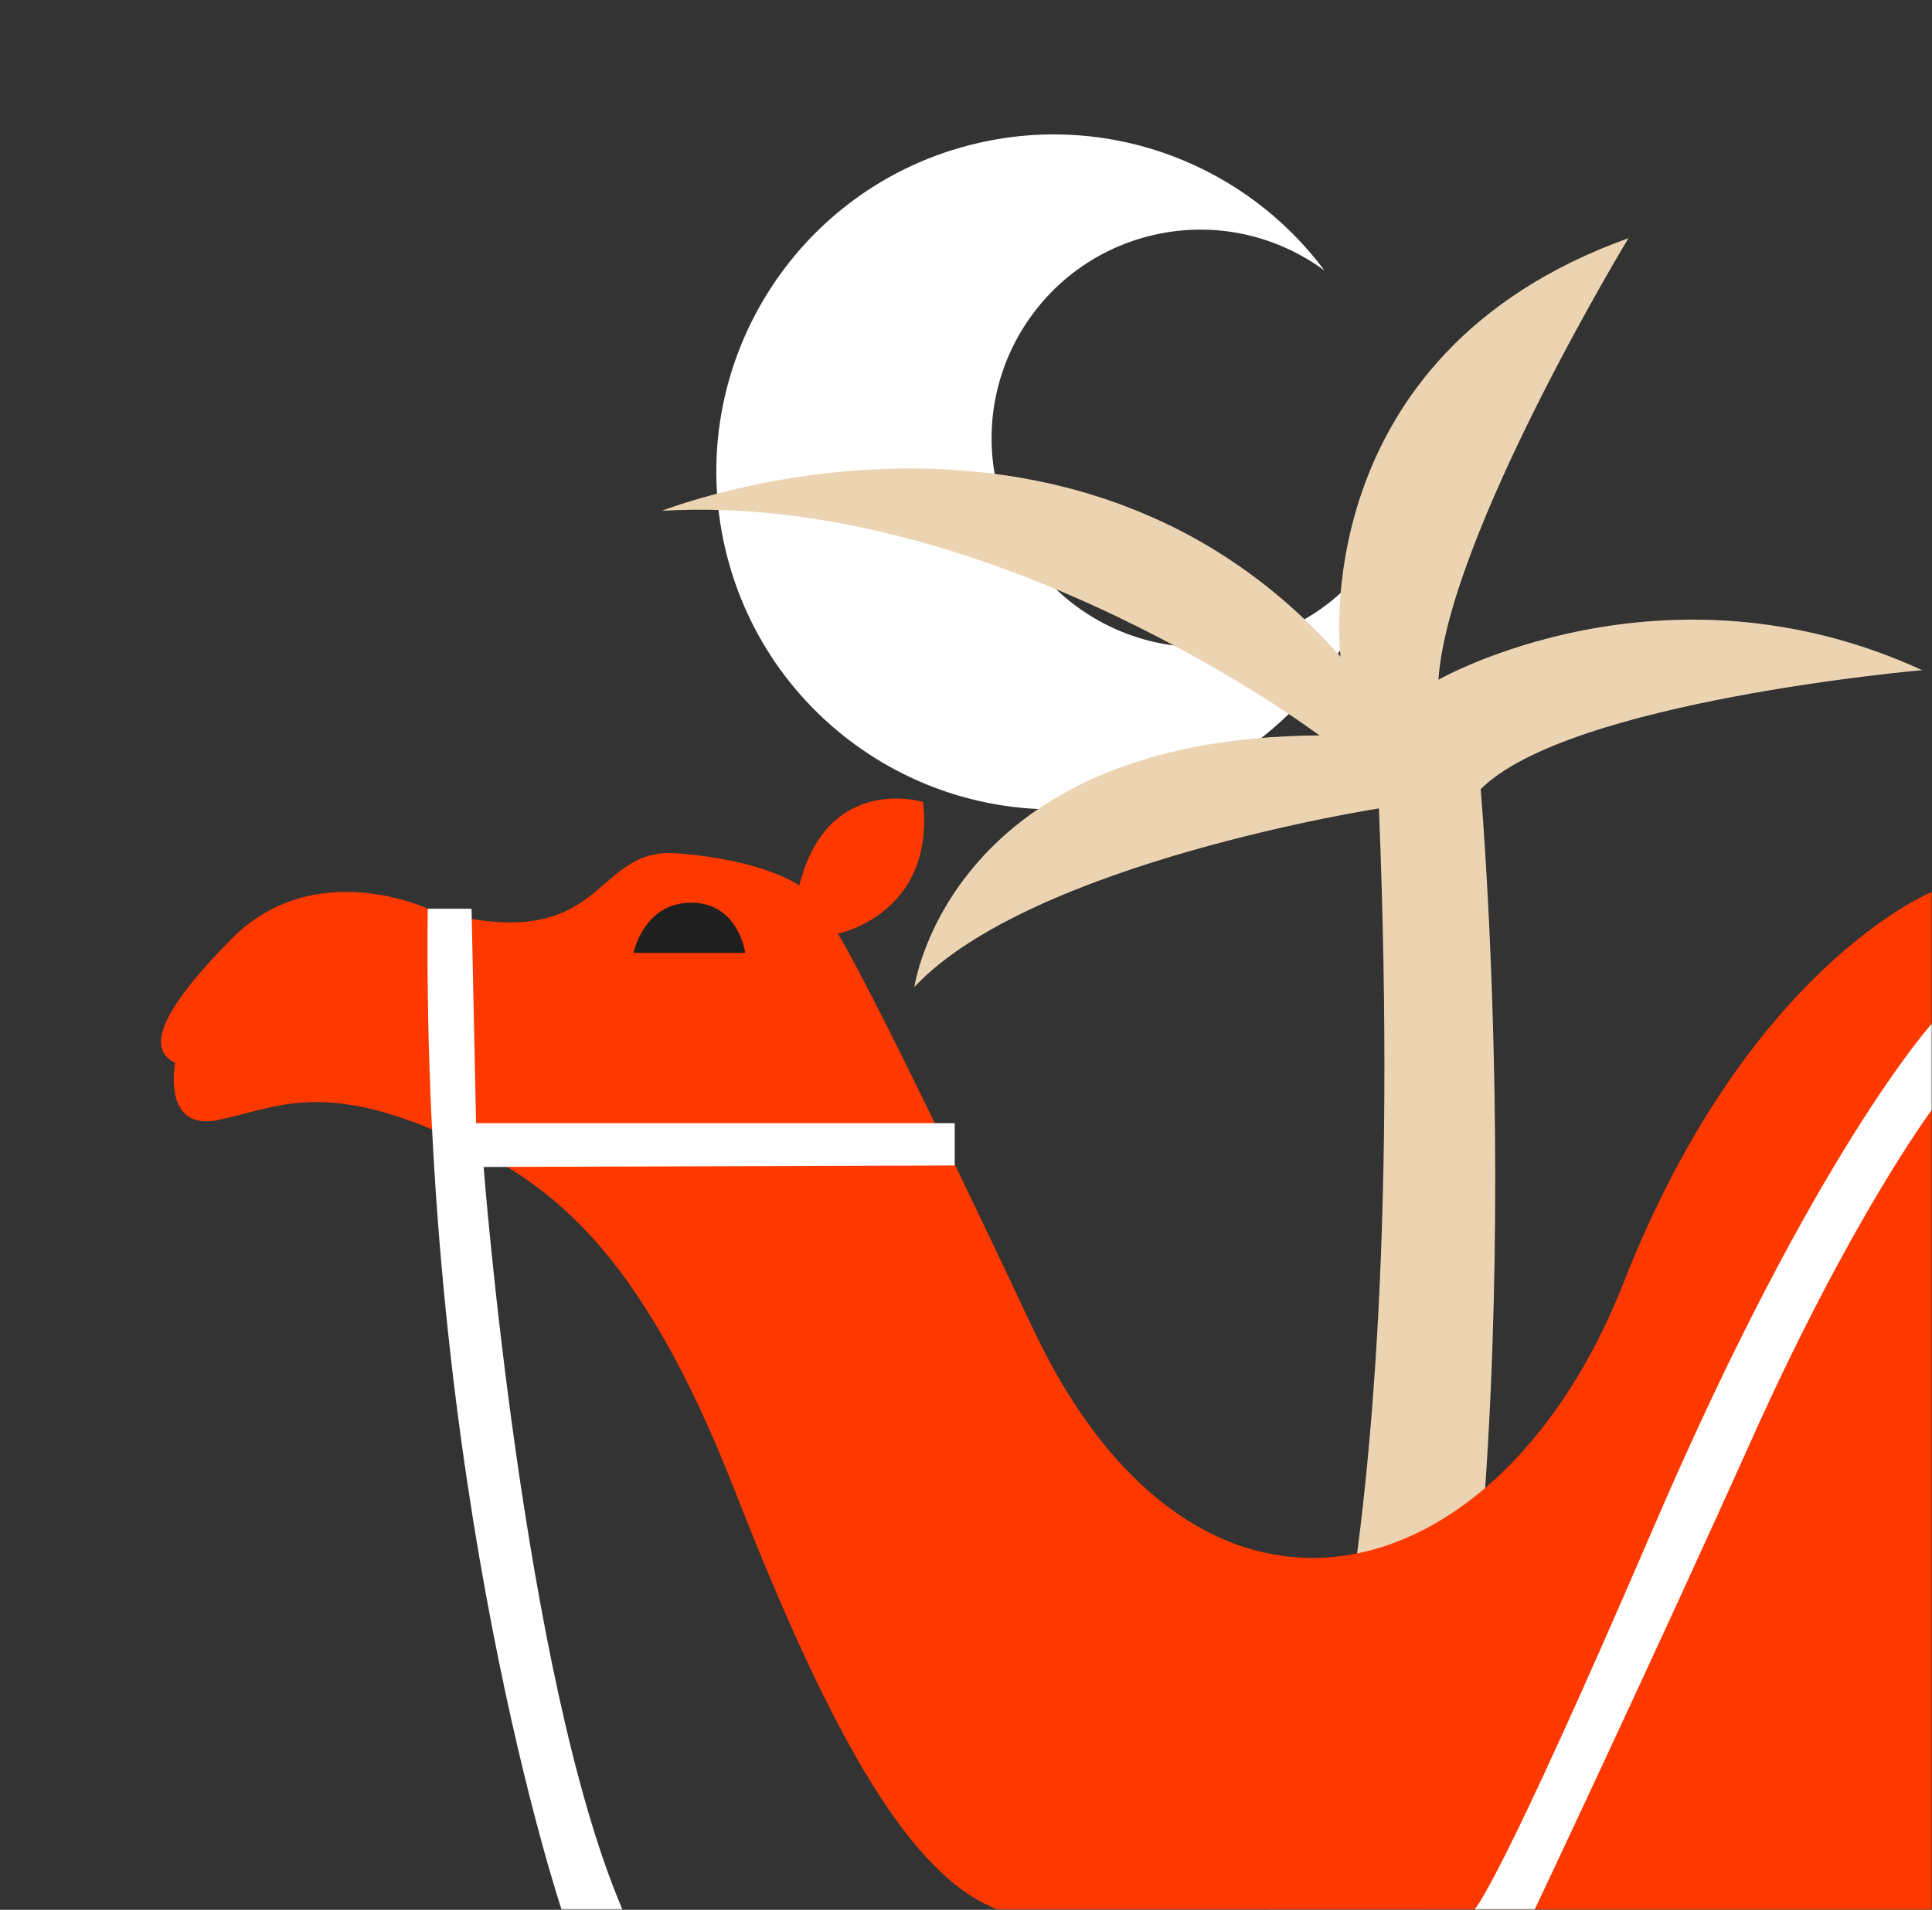 <?xml version="1.0" encoding="UTF-8"?> <svg xmlns="http://www.w3.org/2000/svg" width="708" height="700" viewBox="0 0 708 700" fill="none"><rect x="0" y="0" width="708" height="700" fill="#333333" stroke="none"/><mask id="mask0_2058_387" style="mask-type:alpha" maskUnits="userSpaceOnUse" x="0" y="0" width="708" height="700"><rect width="708" height="700" fill="#D9D9D9"></rect></mask><g mask="url(#mask0_2058_387)"><path d="M693.023 578.546C624.786 576.224 567.585 629.679 565.262 697.942C562.939 766.205 616.372 823.425 684.609 825.748C752.846 828.07 810.046 774.615 812.37 706.352C814.693 638.089 761.259 580.868 693.023 578.546Z" fill="#FE3900"></path><path d="M414.076 293.437C347.563 308.855 281.14 267.413 265.716 200.875C250.293 134.337 291.71 67.899 358.222 52.481C407.613 41.032 456.953 60.937 485.399 99.188C468.016 86.336 445.325 80.891 422.615 86.155C381.456 95.695 355.825 136.795 365.365 177.954C374.906 219.112 416.006 244.743 457.164 235.203C479.703 229.978 497.586 215.29 507.586 196.31C498.626 242.839 463.196 282.051 414.076 293.437Z" fill="white"></path><path d="M465.471 700C466.52 691.553 517.991 609.8 505.325 296.304C505.325 296.304 378.002 316.006 335.097 361.747C335.097 361.747 347.764 270.266 483.519 269.558C483.519 269.558 364.64 180.188 242.589 187.219C242.589 187.219 392.072 128.111 491.255 240.699C491.255 240.699 477.186 130.223 596.772 87.29C596.772 87.29 530.646 196.362 527.131 249.147C527.131 249.147 609.438 202.002 704.4 245.631C704.4 245.631 574.966 256.886 542.604 289.26C542.604 289.26 563.654 529.696 522.14 700H465.459H465.471Z" fill="#ECD4B3"></path><path d="M156.768 333.072C156.768 333.072 115.083 313.516 84.833 344.144C54.582 374.773 55.693 385.478 64.174 389.531C64.174 389.531 59.378 414.629 79.671 410.564C99.964 406.499 116.035 396.306 158.354 413.958C200.673 431.598 233.962 455.963 269.655 547.286C305.348 638.622 334.39 688.318 365.934 700H708.012V326.92C708.012 326.92 640.653 353.825 595.003 470.075C549.353 586.326 438.967 615.379 378.381 486.677C317.794 357.975 307.007 342.203 307.007 342.203C307.007 342.203 342.7 335.282 338.27 293.948C338.27 293.948 303.224 283.242 292.901 324.576C292.901 324.576 280.723 315.347 248.263 312.772C215.804 310.184 223.175 352.262 156.78 333.072H156.768Z" fill="#FE3900"></path><path d="M232.156 349.259H273.096C273.096 349.259 270.655 330.851 253.266 330.851C235.878 330.851 232.144 349.259 232.144 349.259H232.156Z" fill="#1F1F1F"></path><path d="M205.822 700C205.822 700 154.266 546.457 156.755 333.073H172.802L174.461 411.675H349.863V427.179L177.231 427.728C177.231 427.728 191.618 614.695 228.141 700H205.822Z" fill="white"></path><path d="M708 375.139C708 375.139 665.266 422.186 606.608 558.359C547.962 694.531 540.213 700 540.213 700H562.349C562.349 700 605.509 608.726 642.032 527.364C678.555 445.99 708.012 406.695 708.012 406.695V375.139H708Z" fill="white"></path></g></svg> 